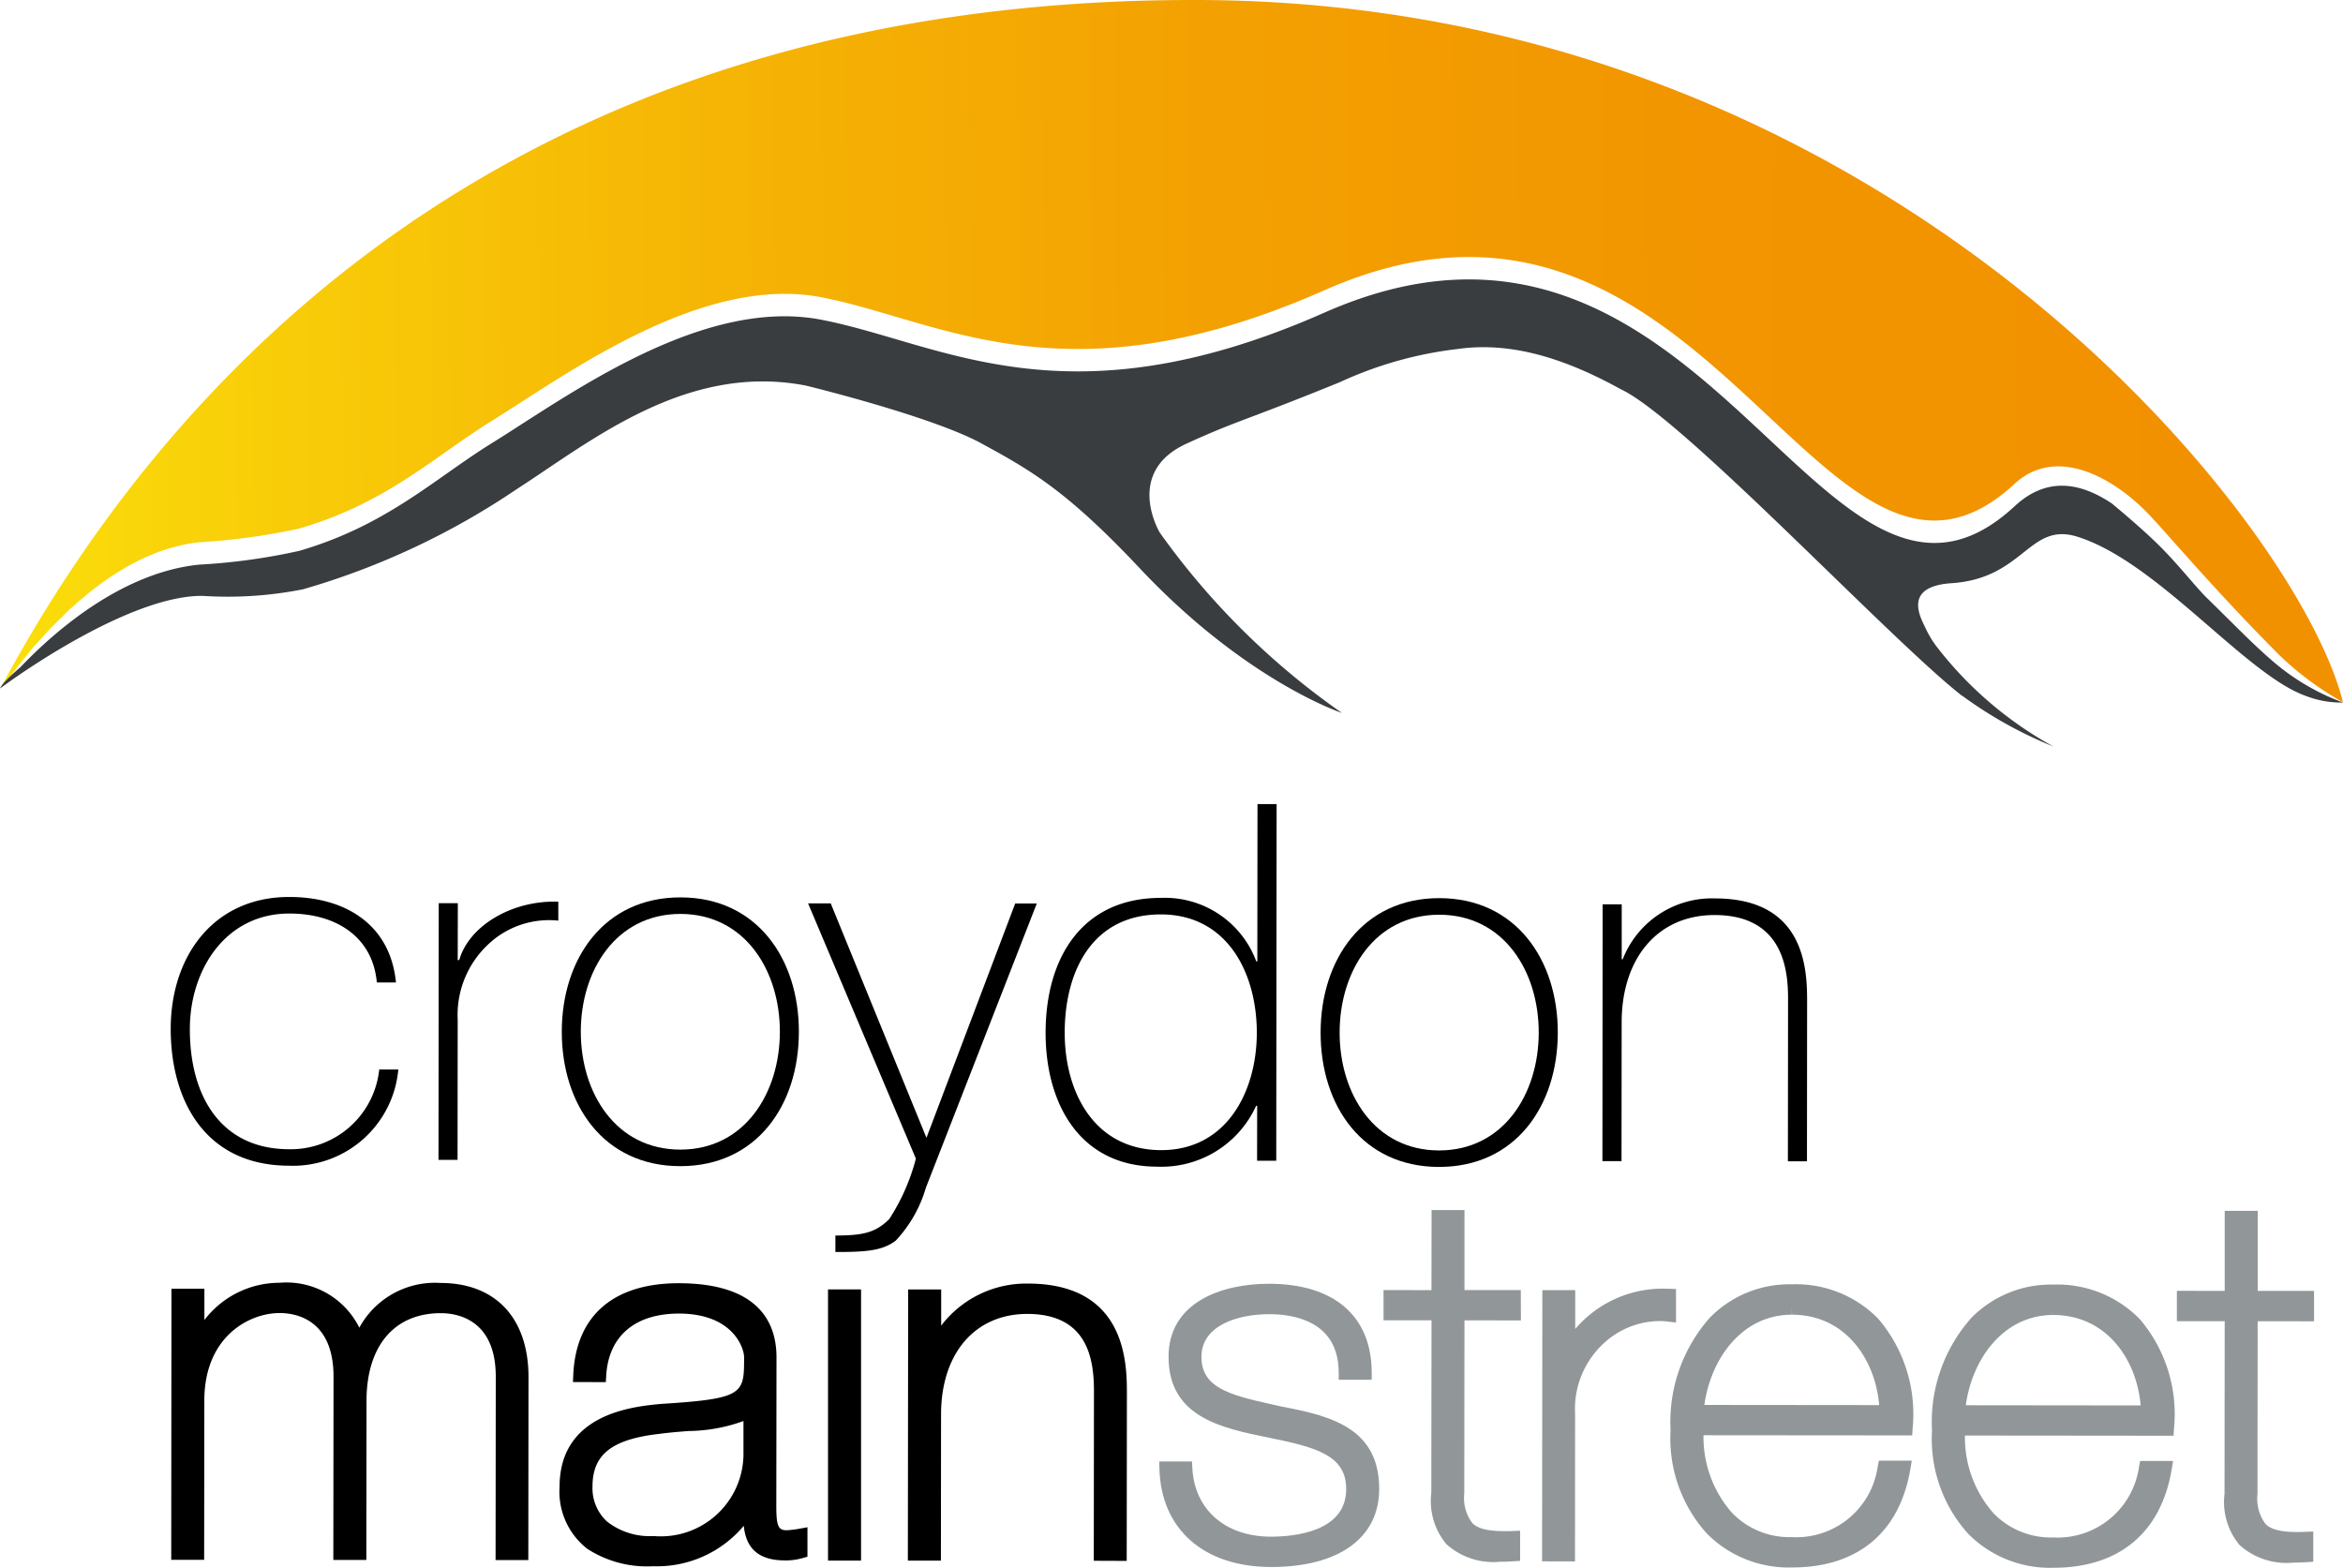 <svg xmlns="http://www.w3.org/2000/svg" xmlns:xlink="http://www.w3.org/1999/xlink" width="136" height="91" viewBox="0 0 136 91"><defs><clipPath id="a"><rect width="136" height="91" fill="none"/></clipPath><linearGradient id="b" x1="-0.065" y1="0.457" x2="0.935" y2="0.454" gradientUnits="objectBoundingBox"><stop offset="0" stop-color="#fcea0d"/><stop offset="0.142" stop-color="#f9d309"/><stop offset="0.361" stop-color="#f6b605"/><stop offset="0.578" stop-color="#f3a102"/><stop offset="0.793" stop-color="#f29500"/><stop offset="1" stop-color="#f29100"/></linearGradient></defs><g clip-path="url(#a)"><g transform="translate(-60 -30)"><g transform="translate(60 30)"><g transform="translate(-323.507 -562.464)"><path d="M393.043,562.464c-39.494-.095-59.66,21.558-69.512,39.953l.462-.542c.16-.224.385-.511.635-.835.007-.029.052-.057.065-.082.108-.148.223-.282.354-.438.043-.064.1-.113.142-.183.118-.142.235-.289.365-.439a2.888,2.888,0,0,0,.206-.22c.2-.222.409-.455.632-.688.118-.127.25-.259.392-.4a3.159,3.159,0,0,1,.316-.3c.136-.16.277-.287.42-.431.11-.1.225-.193.344-.3a6.289,6.289,0,0,1,.494-.417,3.271,3.271,0,0,1,.327-.276c.213-.18.432-.337.666-.509a2.185,2.185,0,0,1,.221-.168c.291-.206.6-.4.918-.6.081-.052.171-.1.249-.15.234-.137.489-.269.726-.392.114-.059.238-.121.349-.176.229-.1.464-.192.689-.292.128-.048.25-.1.385-.143.233-.072.485-.158.732-.216.111-.032.228-.062.343-.09a8.264,8.264,0,0,1,1.11-.192,37.547,37.547,0,0,0,5.8-.795c5.09-1.475,7.879-4.211,11.177-6.247,4.351-2.7,12.2-8.532,19.156-7.174s14.156,6.231,29.167-.407c22.252-9.836,28.846,21.6,40.063,11.239,2.478-2.3,5.916-.3,7.984,1.964,1.148,1.227,3.8,4.371,7.428,8.006a18.077,18.077,0,0,0,3.655,2.7C456.98,592.869,433.194,562.556,393.043,562.464Z" fill="url(#b)"/><path d="M341.1,596.667a43.712,43.712,0,0,0,12.384-5.8c4.294-2.765,9.849-7.371,16.807-6.021,0,0,7.221,1.756,10.148,3.336,2.91,1.584,4.992,2.76,9.263,7.307,6.165,6.535,11.7,8.357,11.7,8.357a43.473,43.473,0,0,1-10.579-10.473s-2.081-3.481,1.537-5.149c2.93-1.347,3.441-1.346,8.924-3.579a22.441,22.441,0,0,1,6.858-1.927c3.28-.463,6.5.712,9.453,2.343,3.592,1.675,15.591,14.5,19.8,17.791v-.011a24.456,24.456,0,0,0,5.31,2.956,21.811,21.811,0,0,1-6.865-5.906c-.007-.018-.034-.049-.048-.076a3.274,3.274,0,0,1-.268-.42,4.6,4.6,0,0,1-.263-.505c-.311-.642-1.273-2.38,1.5-2.574,4.267-.27,4.513-3.617,7.379-2.683,4.678,1.507,9.727,8.02,13.248,9.239a5.632,5.632,0,0,0,2.124.369,13.18,13.18,0,0,1-4.153-2.461c-1.111-.96-2.141-2.033-3.774-3.632-.636-.623-1.7-2-2.846-3.116s-2.662-2.354-2.662-2.354c-1.769-1.176-3.737-1.6-5.635.175-11.215,10.367-17.81-21.067-40.061-11.242-15.015,6.64-22.2,1.773-29.165.418-6.972-1.375-14.809,4.467-19.158,7.156-3.3,2.04-6.089,4.772-11.179,6.252a35.572,35.572,0,0,1-5.813.8c-4.447.449-8.313,3.811-10.288,5.862-.046.079-1.121.931-1.266,1.325,2.131-1.576,7.977-5.416,11.764-5.373A22.4,22.4,0,0,0,341.1,596.667Z" fill="#393d40"/></g><g transform="translate(-323.507 -562.464)"><path d="M345.379,619.488c-.233-2.638-2.354-4-5.073-4-3.735,0-5.775,3.3-5.779,6.69-.006,4.028,1.886,6.988,5.764,6.991a5.163,5.163,0,0,0,5.228-4.629l1.108,0a6.135,6.135,0,0,1-6.336,5.585c-4.867-.005-6.878-3.775-6.875-7.951s2.457-7.652,6.89-7.647c3.241,0,5.863,1.6,6.184,4.962Z"/><path d="M350.075,618.189l.089,0c.559-1.971,3.038-3.479,5.75-3.389l0,1.1a5.138,5.138,0,0,0-4.14,1.447,5.6,5.6,0,0,0-1.7,4.3l-.008,8.14h-1.106l.014-14.9,1.108,0Z"/><path d="M363.01,614.551c4.432,0,6.872,3.568,6.868,7.8,0,4.265-2.453,7.8-6.883,7.8s-6.881-3.545-6.879-7.81C356.122,618.106,358.572,614.544,363.01,614.551Zm-.017,14.64c3.729.005,5.778-3.272,5.782-6.836s-2.04-6.841-5.768-6.844-5.785,3.266-5.787,6.832S359.255,629.187,362.993,629.191Z"/><path d="M370.413,614.9l1.314,0,5.556,13.606,5.151-13.6,1.253,0-6.436,16.494a7.6,7.6,0,0,1-1.753,3.076c-.788.6-1.785.658-3.5.657v-.956c1.6,0,2.333-.166,3.125-.954a12,12,0,0,0,1.547-3.508Z"/><path d="M396.479,626.648h-.059a6.037,6.037,0,0,1-5.748,3.532c-4.52-.005-6.477-3.693-6.473-7.778.005-4.41,2.165-7.826,6.694-7.822a5.659,5.659,0,0,1,5.536,3.688h.06l.01-9.133h1.11l-.022,20.7h-1.112Zm-.02-4.232c0-3.483-1.715-6.873-5.569-6.877-3.967,0-5.578,3.269-5.582,6.862,0,3.511,1.752,6.816,5.6,6.82C394.7,629.224,396.453,625.834,396.459,622.416Z"/><path d="M407.05,614.595c4.435,0,6.884,3.572,6.88,7.806-.006,4.265-2.463,7.8-6.9,7.795s-6.873-3.545-6.868-7.809C400.169,618.152,402.619,614.59,407.05,614.595Zm-.015,14.644c3.737,0,5.784-3.274,5.788-6.838s-2.036-6.842-5.774-6.844-5.778,3.267-5.783,6.833S403.3,629.233,407.035,629.239Z"/><path d="M416.532,614.952h1.108l0,3.193h.057a5.56,5.56,0,0,1,5.373-3.534c5.276.007,5.335,4.21,5.331,6.042l-.008,9.215-1.107,0,.009-9.416c0-1.512-.175-4.872-4.258-4.877-3.386,0-5.4,2.6-5.4,6.223l-.009,8.061h-1.108Z"/></g><g transform="translate(-323.507 -562.464)"><path d="M349.082,636.931a5,5,0,0,0-4.718,2.595,4.722,4.722,0,0,0-4.633-2.606,5.493,5.493,0,0,0-4.36,2.161l0-1.818-1.912,0L333.446,653l1.911,0,.01-9.235c0-3.733,2.614-5.088,4.368-5.088.943,0,3.134.366,3.132,3.7l-.012,10.63,1.916,0,.011-9.233c0-3.187,1.612-5.09,4.309-5.09.961,0,3.2.366,3.193,3.7l-.011,10.632h1.9l.011-10.6C354.191,638.986,352.286,636.933,349.082,636.931Z"/><path d="M369.91,651.194a5.308,5.308,0,0,1-.742.09c-.488,0-.6-.251-.6-1.4l.011-8.638c0-1.959-.979-4.295-5.672-4.3-3.8,0-5.971,1.888-6.124,5.317l-.019.418,1.909.005.022-.379c.133-2.287,1.67-3.6,4.223-3.6,3.138.006,3.78,2,3.78,2.536,0,2.131,0,2.405-4.819,2.708-1.61.151-5.885.551-5.891,4.8a4.2,4.2,0,0,0,1.608,3.61,6.368,6.368,0,0,0,3.814,1.012h.011a6.568,6.568,0,0,0,5.258-2.348c.106,1.029.586,2.01,2.393,2.01a3.5,3.5,0,0,0,1.014-.133l.29-.083,0-1.709Zm-8.229-5.491c.592-.084,1.2-.133,1.8-.179a9.6,9.6,0,0,0,3.181-.579v1.994a4.8,4.8,0,0,1-5.21,4.682,4.026,4.026,0,0,1-2.711-.843,2.617,2.617,0,0,1-.842-2.021C357.894,646.911,358.989,646.027,361.681,645.7Zm-.26,7.273Z"/><rect width="1.917" height="15.74" transform="translate(371.57 637.305)"/><path d="M383.175,636.966a6.214,6.214,0,0,0-5.037,2.441l0-2.1-1.917,0-.017,15.74h1.918l.009-8.482c0-3.546,1.968-5.838,5.009-5.838,3.469.006,3.867,2.562,3.866,4.483l-.01,9.845,1.911.007.011-9.643C388.921,641.658,388.925,636.972,383.175,636.966Z"/></g><g transform="translate(-323.507 -562.464)"><path d="M397.936,644.114l-.691-.155c-2.489-.548-4-1.007-4-2.741,0-1.826,2.113-2.475,3.933-2.475,1.508,0,4.038.449,4.035,3.405v.4l1.916,0v-.4c0-3.283-2.165-5.167-5.959-5.171-2.819,0-5.832,1.113-5.833,4.237-.005,3.517,3.1,4.143,5.838,4.7,2.784.561,4.474,1.042,4.472,2.981,0,2.492-3.037,2.761-4.368,2.761-2.645,0-4.437-1.564-4.563-3.983l-.02-.38-1.9,0,.01.411c.09,3.517,2.571,5.706,6.475,5.713h.013c3.925,0,6.268-1.691,6.269-4.524C403.564,645.435,400.894,644.658,397.936,644.114Zm-.646,8.9Z" fill="#919699"/><path d="M408.972,650.873a2.428,2.428,0,0,1-.471-1.737l.012-10.035,3.275.006-.005-1.762-3.27,0,0-4.648-1.909,0-.007,4.651-2.782-.005V639.1H406.6l-.012,10.014a3.91,3.91,0,0,0,.873,2.975,4.071,4.071,0,0,0,3.126,1.022c.259,0,.521-.01.781-.026l.375-.023,0-1.75-.417.016C410.1,651.372,409.353,651.255,408.972,650.873Z" fill="#919699"/><path d="M420.156,637.262a6.684,6.684,0,0,0-5.215,2.338v-2.251l-1.907,0-.017,15.739,1.911.005.006-8.556a5.176,5.176,0,0,1,1.574-4.019,4.817,4.817,0,0,1,3.316-1.376,4.078,4.078,0,0,1,.517.032l.45.056V637.28Z" fill="#919699"/><path d="M434.522,645.4a8.5,8.5,0,0,0-2-6.4,6.679,6.679,0,0,0-5.006-1.991,6.462,6.462,0,0,0-4.74,1.916,9.1,9.1,0,0,0-2.3,6.552,8.228,8.228,0,0,0,2.121,6.014,6.687,6.687,0,0,0,4.912,1.953h.016c3.815,0,6.256-2.036,6.873-5.732l.078-.467h-1.909l-.065.323a4.772,4.772,0,0,1-4.99,4.115,4.64,4.64,0,0,1-3.453-1.392,6.642,6.642,0,0,1-1.671-4.521l12.114.01Zm-7.007-7.026.012.4c3.084,0,4.834,2.577,5.057,5.246l-10.147-.01c.372-2.669,2.172-5.236,5.078-5.236v-.4Zm.009,14.667Z" fill="#919699"/><path d="M449.692,645.42a8.482,8.482,0,0,0-1.99-6.4,6.688,6.688,0,0,0-5.013-1.994,6.469,6.469,0,0,0-4.744,1.92,9.08,9.08,0,0,0-2.294,6.547,8.21,8.21,0,0,0,2.115,6.012,6.679,6.679,0,0,0,4.912,1.957h.013c3.821,0,6.262-2.036,6.875-5.733l.077-.466h-1.908l-.065.321a4.774,4.774,0,0,1-4.99,4.118,4.631,4.631,0,0,1-3.446-1.391,6.652,6.652,0,0,1-1.672-4.525l12.11.012Zm-7-7.03.005.4c3.084.005,4.838,2.581,5.065,5.25l-10.15-.011c.367-2.67,2.167-5.239,5.08-5.239v-.4Zm0,14.672Z" fill="#919699"/><path d="M457.827,639.156v-1.764h-3.269l0-4.648-1.916,0,0,4.648-2.777-.005v1.763h2.775l-.01,10.014a3.909,3.909,0,0,0,.871,2.975,4.064,4.064,0,0,0,3.124,1.023c.259,0,.52-.01.78-.026l.376-.023,0-1.754-.417.016c-1.217.053-1.967-.068-2.349-.449a2.441,2.441,0,0,1-.471-1.742l.009-10.031Z" fill="#919699"/></g></g></g></g></svg>